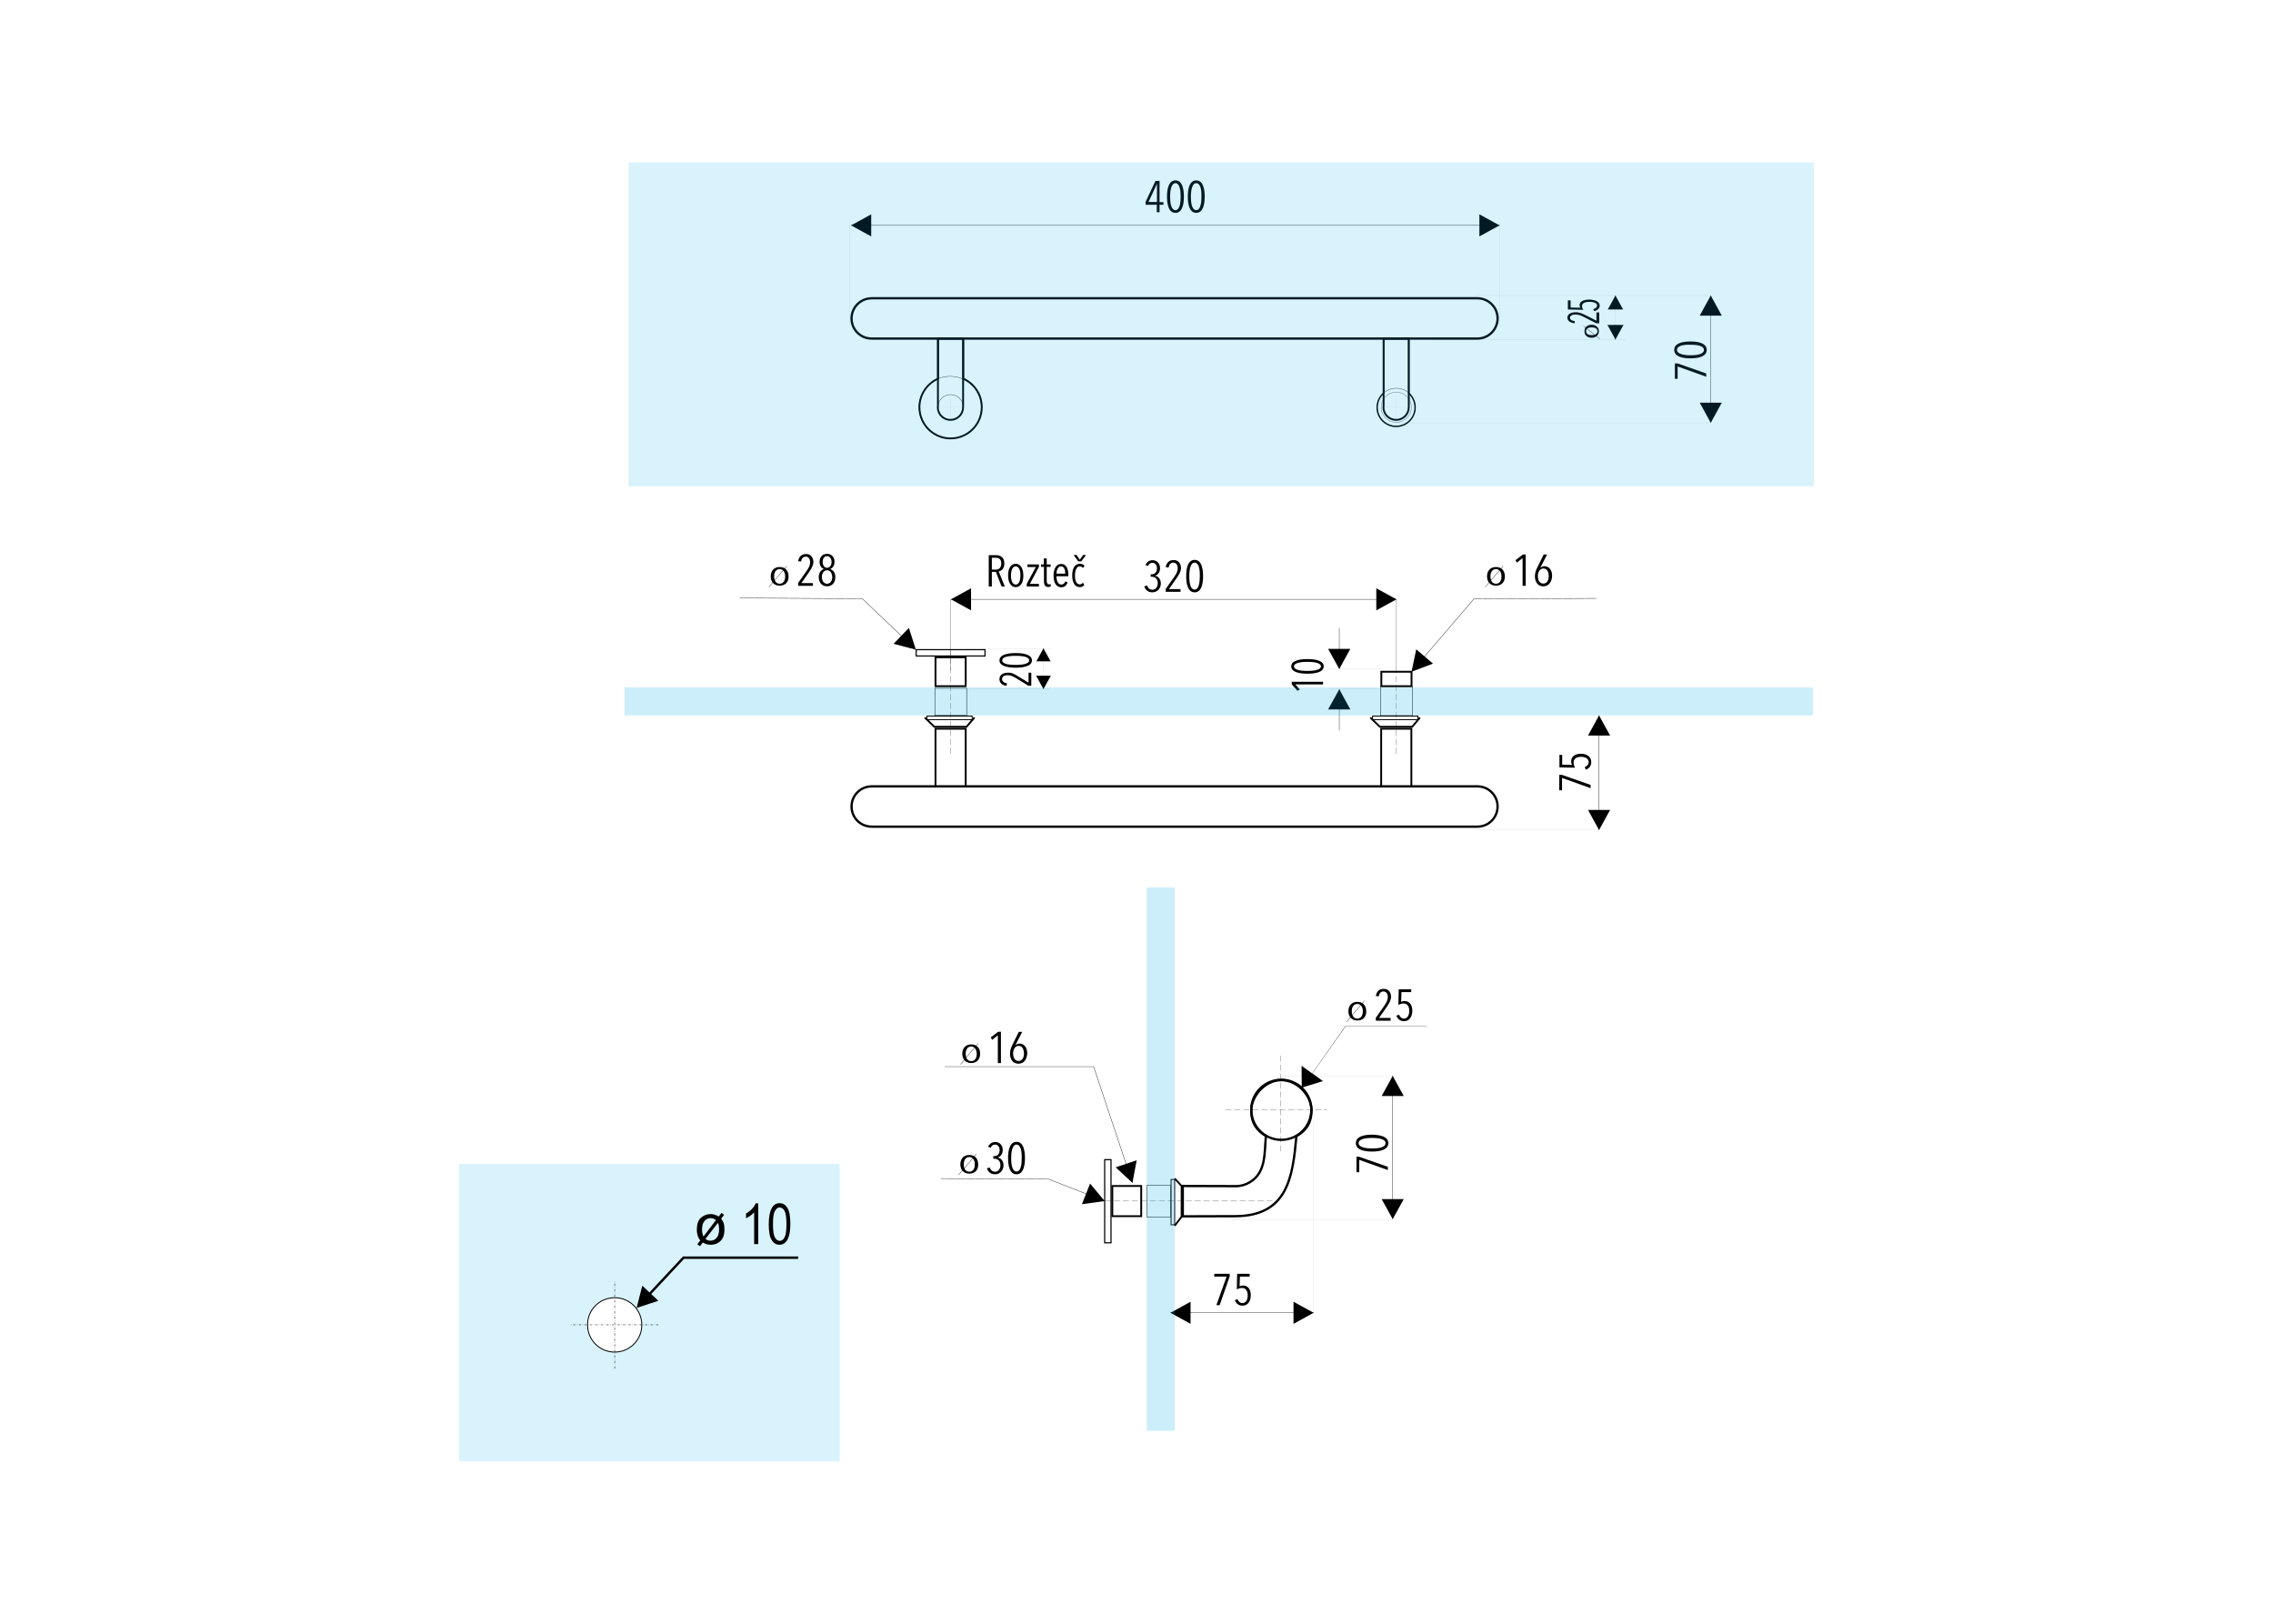 <svg xmlns="http://www.w3.org/2000/svg" xmlns:xlink="http://www.w3.org/1999/xlink" id="Layer_1" x="0px" y="0px" viewBox="0 0 1400 1000" style="enable-background:new 0 0 1400 1000;" xml:space="preserve"><style type="text/css">	.st0{fill:#FFFFFF;}	.st1{fill:none;stroke:#000000;stroke-width:1.417;stroke-miterlimit:22.926;}	.st2{fill:none;stroke:#000000;stroke-width:1.134;stroke-miterlimit:22.926;}	.st3{fill:none;stroke:#000000;stroke-width:0.709;stroke-miterlimit:22.926;}	.st4{fill:none;stroke:#000000;stroke-width:0.216;stroke-miterlimit:22.926;}	.st5{fill-rule:evenodd;clip-rule:evenodd;}	.st6{fill:none;stroke:#000000;stroke-width:0.283;stroke-miterlimit:22.926;}	.st7{fill:none;stroke:#000000;stroke-width:0.142;stroke-miterlimit:22.926;stroke-dasharray:3.69,0.85,0.14,0.85;}	.st8{fill:none;stroke:#000000;stroke-width:0.567;stroke-miterlimit:22.926;}	.st9{fill:none;stroke:#000000;stroke-width:0.142;stroke-miterlimit:22.926;}	.st10{fill:none;stroke:#000000;stroke-width:2.810000e-02;stroke-miterlimit:3.742;stroke-dasharray:0.81,0.25,3.000000e-02,0.22;}	.st11{fill:none;stroke:#000000;stroke-width:0.198;stroke-miterlimit:22.926;}	.st12{fill:none;stroke:#000000;stroke-width:0.85;stroke-miterlimit:22.926;}	.st13{fill:none;stroke:#000000;stroke-width:2.830000e-02;stroke-miterlimit:22.926;}	.st14{fill:none;stroke:#000000;stroke-width:2.810000e-02;stroke-miterlimit:22.926;}	.st15{fill-rule:evenodd;clip-rule:evenodd;fill:#FFFFFF;}	.st16{fill:none;stroke:#FFFFFF;stroke-width:2.830000e-02;stroke-miterlimit:22.926;}	.st17{opacity:0.15;fill-rule:evenodd;clip-rule:evenodd;fill:#00AEEF;}	.st18{fill:none;stroke:#000000;stroke-width:0.283;stroke-miterlimit:22.926;stroke-dasharray:1.42,0.85,0.28,0.85;}	.st19{opacity:0.2;fill-rule:evenodd;clip-rule:evenodd;fill:#00AEEF;}</style><rect class="st0" width="1400" height="1000"></rect><g>	<path class="st1" d="M536.9,509.1L536.9,509.1c-6.9,0-12.4-5.5-12.4-12.4c0-6.8,5.5-12.4,12.4-12.4h373.1c6.8,0,12.4,5.5,12.4,12.4  c0,6.8-5.5,12.4-12.4,12.4l-0.1,0H536.9z"></path>	<polyline class="st2" points="594.8,484.3 594.8,448.8 576.2,448.8 576.2,484.3  "></polyline>	<polyline class="st2" points="600.2,441.9 595.3,447.6 575.5,447.6 569.6,441.9  "></polyline>	<rect x="576.2" y="404.8" class="st2" width="18.6" height="17.8"></rect>	<rect x="564.3" y="400.1" class="st3" width="42.4" height="3.9"></rect>	<rect x="850.8" y="413.7" class="st2" width="18.6" height="8.9"></rect>	<polyline class="st2" points="869.3,484.3 869.3,448.8 850.7,448.8 850.7,484.3  "></polyline>	<polyline class="st2" points="874.6,441.9 869.8,447.6 849.9,447.6 844,441.9  "></polyline>	<line class="st4" x1="860.1" y1="369.1" x2="585.7" y2="369.1"></line>	<polygon class="st5" points="847.7,375.9 860.1,369.1 847.7,362.3  "></polygon>	<polygon class="st5" points="598.1,375.9 585.7,369.1 598.1,362.3  "></polygon>	<rect x="850.3" y="422.6" class="st6" width="19.6" height="18.1"></rect>	<line class="st7" x1="860.1" y1="464.3" x2="860.1" y2="413.7"></line>	<rect x="575.8" y="423.9" class="st6" width="19.6" height="16.7"></rect>	<rect x="570.9" y="441" class="st8" width="27.9" height="2.2"></rect>	<line class="st7" x1="585.6" y1="464.3" x2="585.6" y2="399.8"></line>	<line class="st4" x1="923.6" y1="138.8" x2="524.2" y2="138.8"></line>	<polygon class="st5" points="911.2,145.6 923.6,138.8 911.2,132  "></polygon>	<polygon class="st5" points="536.6,145.6 524.2,138.8 536.6,132  "></polygon>	<path d="M709.8,364.8c-2.5,0-4.3-1.3-5-3.7l1.7-0.5c0.5,1.5,1.6,2.6,3.3,2.6c2.3,0,3.3-2.2,3.3-4c0-2.6-1.6-4-3.8-4h-0.6v-1.5h0.6  c2,0,3.3-1.4,3.3-3.7c0-1.6-0.8-3.4-2.9-3.4c-1.1,0-2.1,0.7-2.6,1.9l-1.6-0.5c0.8-2,2.6-3,4.4-3c2.8,0,4.6,2.1,4.6,4.9  c0,2.1-1,4.1-3,4.6v0.1c2.1,0.4,3.5,2.3,3.5,4.9C714.9,362.1,713.1,364.8,709.8,364.8z M724.4,356.5l-4.4,6.3h7.1v1.7H718v-1.8  l5.3-7.5c1.3-1.9,2.1-3.5,2.1-5.2c0-1.9-0.9-3.5-2.7-3.5c-1.6,0-2.6,1.1-2.9,3l-1.8-0.2c0.5-2.9,2.2-4.4,4.9-4.4c3,0,4.5,2.3,4.5,5  C727.3,352.3,726.1,354,724.4,356.5z M735.8,364.8c-4.3,0-5.2-5.5-5.2-10c0-4.5,0.9-10,5.2-10c4.3,0,5.2,5.5,5.2,10  C741,359.4,740.1,364.8,735.8,364.8z M735.8,346.5c-2.9,0-3.3,5.6-3.3,8.3c0,2.8,0.3,8.3,3.3,8.3c2.9,0,3.2-5.5,3.2-8.3  C739.1,352.1,738.8,346.5,735.8,346.5z"></path>	<path d="M616.9,361.2l-3.5-9h-2.5v9H609v-19.3h4.6c2.5,0,5,1.3,5,5.1c0,3.3-1.9,4.7-3.5,4.9l3.8,9.3H616.9z M613.4,343.5h-2.5v7.3  h2.5c2,0,3.3-1.4,3.3-3.7C616.8,344.3,615.1,343.5,613.4,343.5z"></path>	<path d="M625.6,361.6c-2.9,0-4.7-2.9-4.7-7.2c0-4.3,1.7-7.2,4.7-7.2c2.9,0,4.7,2.9,4.7,7.2C630.4,358.7,628.6,361.6,625.6,361.6z   M625.6,348.8c-2,0-2.9,2.5-2.9,5.6c0,3.2,0.9,5.6,2.9,5.6s2.9-2.4,2.9-5.6C628.5,351.2,627.6,348.8,625.6,348.8z M632.4,361.2  v-1.6l5.6-10.4h-5.2v-1.6h7.1v1.5l-5.6,10.5h5.6v1.6H632.4z M645.6,361.5c-1.9,0-2.6-1.4-2.6-3.6v-8.8h-1.8v-1.5h1.7v-3.7h1.8v3.7  h2.4v1.5h-2.4v8.5c0,1.6,0.5,2.3,1.4,2.3c0.3,0,0.7-0.1,1-0.2l0.1,1.4C646.9,361.4,646.2,361.5,645.6,361.5z M650.7,354.8  c0,3,1,5.2,3,5.2c1.3,0,2.1-0.9,2.5-2l1.4,0.8c-0.7,1.6-1.9,2.9-3.9,2.9c-3,0-4.8-2.7-4.8-7.2c0-4.3,1.8-7.2,4.7-7.2  c3.2,0,4.4,3,4.4,6.6v1H650.7z M653.5,348.8c-2.1,0-2.8,2.9-2.8,4.5h5.4C656.1,350.6,655.3,348.8,653.5,348.8z M665.1,361.6  c-3.1,0-4.7-2.9-4.7-7.2c0-4.3,1.6-7.2,4.7-7.2c1.4,0,2.4,0.6,2.9,1.3l-1,1.3c-0.4-0.6-1.1-1-2-1c-1.9,0-2.9,2.4-2.9,5.6  c0,3.2,0.9,5.5,2.9,5.5c0.9,0,1.6-0.4,2-1.1l0.8,1.4C667.4,361.1,666.3,361.6,665.1,361.6z M666,345.7h-1.9l-2.8-3.9h1.8l2,2.9  l2-2.9h1.8L666,345.7z"></path>	<rect x="845.4" y="441" class="st8" width="27.9" height="2.2"></rect>	<line class="st9" x1="860.1" y1="413.7" x2="860.1" y2="369.1"></line>	<line class="st9" x1="585.5" y1="412.8" x2="585.5" y2="369.1"></line>	<path class="st1" d="M536.9,208.5L536.9,208.5c-6.9,0-12.4-5.5-12.4-12.4c0-6.8,5.5-12.4,12.4-12.4h373.1c6.8,0,12.4,5.5,12.4,12.4  c0,6.8-5.5,12.4-12.4,12.4l-0.1,0H536.9z"></path>	<line class="st10" x1="585.5" y1="257.9" x2="585.5" y2="243.7"></line>	<line class="st10" x1="592.6" y1="250.8" x2="578.4" y2="250.8"></line>	<path class="st11" d="M585.5,243c4.3,0,7.8,3.5,7.8,7.8c0,4.3-3.5,7.8-7.8,7.8c-4.3,0-7.8-3.5-7.8-7.8  C577.7,246.5,581.2,243,585.5,243z"></path>	<path class="st2" d="M577.7,250.2v-41.7h15.5v42.3c0,4.3-3.5,7.8-7.8,7.8c-4.3,0-7.8-3.5-7.8-7.8  C577.7,250.6,577.7,250.4,577.7,250.2z"></path>			<ellipse transform="matrix(0.145 -0.989 0.989 0.145 252.304 793.65)" class="st11" cx="585.5" cy="250.8" rx="19.2" ry="19.2"></ellipse>	<line class="st10" x1="860" y1="257.9" x2="860" y2="243.7"></line>	<line class="st10" x1="867.1" y1="250.8" x2="852.9" y2="250.8"></line>	<path class="st9" d="M860,241.5c5.1,0,9.3,4.2,9.3,9.3c0,5.1-4.2,9.3-9.3,9.3c-5.1,0-9.3-4.2-9.3-9.3  C850.7,245.7,854.9,241.5,860,241.5z"></path>	<path class="st2" d="M852.2,250.2v-41.7h15.5v42.3c0,4.3-3.5,7.8-7.8,7.8c-4.3,0-7.8-3.5-7.8-7.8  C852.2,250.6,852.2,250.4,852.2,250.2z"></path>	<polyline class="st2" points="723.5,725.8 727.8,730.4 727.8,749.3 723.5,754.9  "></polyline>	<rect x="685.1" y="730.4" class="st2" width="17.8" height="18.6"></rect>	<rect x="680.4" y="714.2" class="st3" width="3.9" height="51.2"></rect>	<rect x="706.4" y="729.9" class="st6" width="14.5" height="19.6"></rect>	<rect x="721.3" y="726.4" class="st8" width="2.2" height="27.9"></rect>	<line class="st7" x1="783.8" y1="739.7" x2="680" y2="739.7"></line>	<path class="st11" d="M860,239.1c6.5,0,11.7,5.2,11.7,11.7c0,6.5-5.2,11.7-11.7,11.7c-6.5,0-11.7-5.2-11.7-11.7  C848.3,244.3,853.5,239.1,860,239.1z"></path>	<path class="st12" d="M852.2,242.1v-33.5h15.5v33.6c2.4,2.1,3.9,5.3,3.9,8.7c0,6.5-5.2,11.7-11.7,11.7c-6.5,0-11.7-5.2-11.7-11.7  C848.3,247.3,849.8,244.2,852.2,242.1z"></path>	<path class="st2" d="M577.8,233.2v-24.7h15.5v24.7c6.7,3,11.4,9.7,11.4,17.6c0,10.6-8.6,19.2-19.2,19.2c-10.6,0-19.2-8.6-19.2-19.2  C566.3,243,571,236.2,577.8,233.2z"></path>	<path d="M714.2,126.1v4.6h-1.7v-4.6h-6.9v-1.8l6.1-12.9h2.5v13.1h2.4v1.6H714.2z M712.6,113.2L712.6,113.2l-5.2,11.2h5.2V113.2z   M724,131.1c-4.3,0-5.2-5.5-5.2-10c0-4.5,0.9-10,5.2-10c4.3,0,5.2,5.5,5.2,10C729.2,125.6,728.3,131.1,724,131.1z M724,112.8  c-2.9,0-3.3,5.6-3.3,8.3c0,2.8,0.3,8.3,3.3,8.3c2.9,0,3.2-5.5,3.2-8.3C727.2,118.3,726.9,112.8,724,112.8z M736.8,131.1  c-4.3,0-5.2-5.5-5.2-10c0-4.5,0.9-10,5.2-10c4.3,0,5.2,5.5,5.2,10C742,125.6,741.1,131.1,736.8,131.1z M736.8,112.8  c-2.9,0-3.3,5.6-3.3,8.3c0,2.8,0.3,8.3,3.3,8.3c2.9,0,3.2-5.5,3.2-8.3C740.1,118.3,739.8,112.8,736.8,112.8z"></path>	<line class="st4" x1="720.9" y1="808.5" x2="809.1" y2="808.5"></line>	<polygon class="st5" points="733.3,801.7 720.9,808.5 733.3,815.3  "></polygon>	<polygon class="st5" points="796.7,801.7 809.1,808.5 796.7,815.3  "></polygon>	<line class="st13" x1="809.1" y1="690.6" x2="809.1" y2="809.3"></line>	<line class="st13" x1="758.1" y1="751.4" x2="857.4" y2="751.4"></line>	<line class="st13" x1="789.2" y1="662.6" x2="857.8" y2="662.6"></line>	<line class="st4" x1="857.8" y1="662.6" x2="857.8" y2="750.8"></line>	<polygon class="st5" points="864.6,675 857.8,662.6 851,675  "></polygon>	<polygon class="st5" points="864.6,738.5 857.8,750.8 851,738.5  "></polygon>	<polygon points="801.7,656.4 801.8,669.8 814.8,665.8 808.3,661.1 828.8,632 878.6,632 878.6,631.9 828.7,631.9 808.2,661.1  "></polygon>	<polygon class="st14" points="801.7,656.4 801.8,669.8 814.8,665.8 808.3,661.1 828.8,632 878.6,632 878.6,631.9 828.7,631.9   808.2,661.1  "></polygon>	<path d="M836,628.5c-3.4,0-5.5-2.3-5.5-5.7c0-3.4,2-5.8,5.5-5.8c3.5,0,5.5,2.3,5.5,5.8C841.6,626.2,839.5,628.5,836,628.5z   M836,618.3c-2.3,0-3.4,2-3.4,4.5c0,2.5,1.1,4.5,3.4,4.5s3.4-1.9,3.4-4.5C839.4,620.3,838.3,618.3,836,618.3z"></path>	<line class="st11" x1="840.4" y1="616.3" x2="829.4" y2="629.3"></line>	<path d="M853.8,620.6l-4.4,6.3h7.1v1.7h-9.1v-1.8l5.3-7.5c1.3-1.9,2.1-3.5,2.1-5.2c0-1.9-0.9-3.5-2.7-3.5c-1.6,0-2.6,1.1-2.9,3  l-1.8-0.2c0.5-2.9,2.2-4.4,4.9-4.4c3,0,4.5,2.3,4.5,5C856.6,616.4,855.5,618.1,853.8,620.6z M864.8,628.9c-2.4,0-4-1.3-4.7-3.4  l1.6-0.6c0.6,1.5,1.6,2.4,3.1,2.4c1.9,0,3.2-1.8,3.2-4.7c0-2.8-1.2-4.6-3.5-4.6c-1,0-2.4,0.4-3.2,0.9l0.2-9.6h7.7v1.7h-6l-0.2,6  c0.6-0.3,1.5-0.5,2.1-0.5c3.2,0,4.8,2.5,4.8,6.1C869.8,626.6,867.7,628.9,864.8,628.9z"></path>	<path d="M751.2,803.8h-2l6.3-17.6h-7.6v-1.7h9.5v1.6L751.2,803.8z M765.3,804.1c-2.4,0-4-1.3-4.7-3.4l1.6-0.6  c0.6,1.5,1.6,2.4,3.1,2.4c1.9,0,3.2-1.8,3.2-4.7c0-2.8-1.2-4.6-3.5-4.6c-1,0-2.4,0.4-3.2,0.9l0.2-9.6h7.7v1.7h-6l-0.2,6  c0.6-0.3,1.5-0.5,2.1-0.5c3.2,0,4.8,2.5,4.8,6.1C770.3,801.8,768.3,804.1,765.3,804.1z"></path>	<path d="M855.1,704c0,4.3-5.5,5.2-10,5.2c-4.5,0-10-0.9-10-5.2c0-4.3,5.5-5.2,10-5.2C849.7,698.9,855.1,699.8,855.1,704z   M854.8,718.6v2l-17.6-6.3v7.6h-1.7v-9.5h1.6L854.8,718.6z M836.8,704c0,2.9,5.6,3.3,8.3,3.3c2.8,0,8.3-0.3,8.3-3.3  c0-2.9-5.5-3.2-8.3-3.2C842.4,700.8,836.8,701.1,836.8,704z"></path>	<path d="M598.2,654.7c-3.4,0-5.5-2.3-5.5-5.7c0-3.4,2-5.8,5.5-5.8c3.5,0,5.5,2.3,5.5,5.8C603.7,652.4,601.6,654.7,598.2,654.7z   M598.2,644.5c-2.3,0-3.4,2-3.4,4.5c0,2.5,1.1,4.5,3.4,4.5c2.3,0,3.4-1.9,3.4-4.5C601.5,646.5,600.4,644.5,598.2,644.5z"></path>	<line class="st11" x1="602.5" y1="642.5" x2="591.6" y2="655.5"></line>	<path d="M614.6,654.7v-17.1l-3.5,2.8l-0.9-1.5l4.6-3.5h1.7v19.3H614.6z M627.3,655.1c-3.3,0-5.2-2.5-5.2-6.2c0-1.8,0.5-3.5,1.4-5.3  l4-8.1h2.1l-4.2,8.2l0.1,0c0.6-0.6,1.5-1,2.5-1c2.2,0,4.7,1.7,4.7,6.1C632.5,652.6,630.5,655.1,627.3,655.1z M627.4,644.1  c-2,0-3.4,2-3.4,4.7c0,2.8,1.3,4.6,3.4,4.6s3.3-1.9,3.3-4.7C630.6,646.1,629.6,644.1,627.4,644.1z"></path>	<path d="M597,722.8c-3.4,0-5.5-2.3-5.5-5.7c0-3.4,2-5.8,5.5-5.8c3.5,0,5.5,2.3,5.5,5.8C602.6,720.5,600.5,722.8,597,722.8z   M597,712.6c-2.3,0-3.4,2-3.4,4.5c0,2.5,1.1,4.5,3.4,4.5c2.3,0,3.4-1.9,3.4-4.5C600.4,714.6,599.3,712.6,597,712.6z"></path>	<line class="st11" x1="601.4" y1="710.7" x2="590.4" y2="723.6"></line>	<path d="M612.9,723.2c-2.5,0-4.3-1.3-5-3.7l1.7-0.5c0.5,1.5,1.6,2.6,3.3,2.6c2.3,0,3.3-2.2,3.3-4c0-2.6-1.6-4-3.8-4h-0.6V712h0.6  c2,0,3.3-1.4,3.3-3.7c0-1.6-0.8-3.4-2.9-3.4c-1.1,0-2.1,0.7-2.6,1.9l-1.6-0.5c0.8-2,2.6-3,4.4-3c2.8,0,4.6,2.1,4.6,4.9  c0,2.1-1,4.1-3,4.6v0.1c2.1,0.4,3.5,2.3,3.5,4.9C618,720.5,616.2,723.2,612.9,723.2z M626.1,723.2c-4.3,0-5.2-5.5-5.2-10  c0-4.5,0.9-10,5.2-10s5.2,5.5,5.2,10C631.3,717.7,630.4,723.2,626.1,723.2z M626.1,704.9c-2.9,0-3.3,5.6-3.3,8.3  c0,2.8,0.3,8.3,3.3,8.3s3.2-5.5,3.2-8.3C629.4,710.4,629.1,704.9,626.1,704.9z"></path>	<polyline class="st4" points="579.6,725.8 645.8,726.2 680.4,739.7  "></polyline>	<polygon class="st5" points="671.4,728.9 680.4,739.7 666.4,741.6  "></polygon>	<polyline class="st4" points="581.9,656.9 673.6,656.9 697.5,728.5  "></polyline>	<polygon class="st5" points="700.1,714.6 697.5,728.5 687.2,718.9  "></polygon>	<path d="M803.8,738.3L803.8,738.3C803.8,738.3,803.8,738.3,803.8,738.3"></path>	<path class="st1" d="M760.8,749c32.3-0.1,35.4-24,37.7-49.3c2.8-1.6,5.1-3.5,6.7-6c1.6-2.5,2.6-5.8,2.6-10c0-4.5-2.3-9.3-5.9-12.9  c-3.3-3.3-7.8-5.6-12.7-5.6c-4.9,0-9.3,2.3-12.6,5.6c-3.6,3.6-5.9,8.5-5.9,12.9c0,4.3,0.9,7.4,2.5,9.9c1.6,2.5,3.8,4.4,6.5,6  c-1,10.4,0.3,22.6-10.1,28.6c-2.7,1.6-5.8,2.4-9,2.3l-32.1-0.1v18.7L760.8,749z"></path>			<ellipse transform="matrix(0.189 -0.982 0.982 0.189 -31.27 1329.282)" class="st1" cx="789.2" cy="683.6" rx="18.5" ry="18.5"></ellipse>	<line class="st7" x1="788.6" y1="650.1" x2="788.6" y2="709.3"></line>	<line class="st7" x1="754.8" y1="683.6" x2="817.4" y2="683.6"></line>	<line class="st13" x1="604.5" y1="399.3" x2="648.2" y2="399.3"></line>	<line class="st13" x1="594.8" y1="424.4" x2="646.6" y2="424.4"></line>	<polyline class="st4" points="564.1,400.1 531.1,368.7 455.6,368.3  "></polyline>	<polygon class="st5" points="550.4,396.5 564.1,400.1 559.8,386.7  "></polygon>	<line class="st4" x1="642.7" y1="399.3" x2="642.7" y2="424.4"></line>	<polygon class="st5" points="649.5,411.7 642.7,399.3 635.9,411.7  "></polygon>	<polygon class="st5" points="649.5,412 642.7,424.4 635.9,412  "></polygon>	<rect x="629.5" y="407.3" class="st15" width="26.4" height="8.8"></rect>	<rect x="629.5" y="407.3" class="st16" width="26.4" height="8.8"></rect>	<line class="st13" x1="642.7" y1="404.4" x2="642.7" y2="421.3"></line>	<polyline class="st4" points="869.4,413.7 907.8,368.9 983.3,368.5  "></polyline>	<polygon class="st5" points="872.3,399.9 869.4,413.7 882.6,408.7  "></polygon>	<path d="M480.2,360.7c-3.4,0-5.5-2.3-5.5-5.7c0-3.4,2-5.8,5.5-5.8c3.5,0,5.5,2.3,5.5,5.8C485.8,358.4,483.7,360.7,480.2,360.7z   M480.2,350.5c-2.3,0-3.4,2-3.4,4.5c0,2.5,1.1,4.5,3.4,4.5c2.3,0,3.4-1.9,3.4-4.5C483.6,352.5,482.5,350.5,480.2,350.5z"></path>	<line class="st11" x1="484.6" y1="348.6" x2="473.6" y2="361.5"></line>	<path d="M498,352.8l-4.4,6.3h7.1v1.7h-9.1v-1.8l5.3-7.5c1.3-1.9,2.1-3.5,2.1-5.2c0-1.9-0.9-3.5-2.7-3.5c-1.6,0-2.6,1.1-2.9,3  l-1.8-0.2c0.5-2.9,2.2-4.4,4.9-4.4c3,0,4.5,2.3,4.5,5C500.8,348.6,499.7,350.3,498,352.8z M509.4,361.1c-3.1,0-5.1-2.3-5.1-5.6  c0-2.6,1.2-4.4,3.1-5v-0.1c-1.7-0.7-2.6-2.3-2.6-4.4c0-2.7,1.6-4.9,4.6-4.9c3,0,4.6,2.2,4.6,4.9c0,2.1-0.9,3.7-2.6,4.4v0.1  c2,0.7,3.1,2.4,3.1,5C514.5,358.8,512.5,361.1,509.4,361.1z M509.4,351.2c-1.9,0-3.2,1.7-3.2,4.2c0,2.3,1.2,4.1,3.2,4.1  c2,0,3.2-1.8,3.2-4.1C512.5,352.9,511.3,351.2,509.4,351.2z M509.4,342.5c-1.8,0-2.7,1.5-2.7,3.6c0,1.9,1,3.6,2.7,3.6  c1.7,0,2.8-1.7,2.8-3.6C512.1,344,511.1,342.5,509.4,342.5z"></path>	<path d="M921.4,360.7c-3.4,0-5.5-2.3-5.5-5.7c0-3.4,2-5.8,5.5-5.8c3.5,0,5.5,2.3,5.5,5.8C926.9,358.4,924.9,360.7,921.4,360.7z   M921.4,350.5c-2.3,0-3.4,2-3.4,4.5c0,2.5,1.1,4.5,3.4,4.5s3.4-1.9,3.4-4.5C924.8,352.5,923.7,350.5,921.4,350.5z"></path>	<line class="st11" x1="925.8" y1="348.6" x2="914.8" y2="361.5"></line>	<path d="M937.8,360.8v-17.1l-3.5,2.8l-0.9-1.5l4.6-3.5h1.7v19.3H937.8z M950.6,361.1c-3.3,0-5.2-2.5-5.2-6.2c0-1.8,0.5-3.5,1.4-5.3  l4-8.1h2.1l-4.2,8.2l0.1,0c0.6-0.6,1.5-1,2.5-1c2.2,0,4.7,1.7,4.7,6.1C955.8,358.6,953.7,361.1,950.6,361.1z M950.6,350.1  c-2,0-3.4,2-3.4,4.7c0,2.8,1.3,4.6,3.4,4.6c2.1,0,3.3-1.9,3.3-4.7C953.9,352.1,952.8,350.1,950.6,350.1z"></path>	<line class="st13" x1="909.9" y1="511.2" x2="984.9" y2="511.2"></line>	<line class="st4" x1="984.9" y1="440.6" x2="984.9" y2="511.2"></line>	<polygon class="st5" points="991.7,453 984.9,440.6 978.1,453  "></polygon>	<polygon class="st5" points="991.7,498.8 984.9,511.2 978.1,498.8  "></polygon>	<path d="M980.1,469.3c0,2.4-1.3,4-3.4,4.7l-0.6-1.6c1.5-0.6,2.4-1.6,2.4-3.1c0-1.9-1.8-3.2-4.7-3.2c-2.8,0-4.6,1.2-4.6,3.5  c0,1,0.4,2.4,0.9,3.2l-9.6-0.2v-7.7h1.7v6l6,0.2c-0.3-0.6-0.5-1.5-0.5-2.1c0-3.2,2.5-4.8,6.1-4.8  C977.8,464.3,980.1,466.3,980.1,469.3z M979.7,483.4v2l-17.6-6.3v7.6h-1.7v-9.5h1.6L979.7,483.4z"></path>	<line class="st13" x1="860" y1="260.4" x2="1053.7" y2="260.4"></line>	<line class="st13" x1="907.2" y1="182" x2="1053.7" y2="182"></line>	<path d="M1051.2,215.5c0,4.3-5.5,5.2-10,5.2c-4.5,0-10-0.9-10-5.2c0-4.3,5.5-5.2,10-5.2C1045.7,210.3,1051.2,211.2,1051.2,215.5z   M1050.9,230v2l-17.6-6.3v7.6h-1.7v-9.5h1.6L1050.9,230z M1032.9,215.5c0,2.9,5.6,3.3,8.3,3.3c2.8,0,8.3-0.3,8.3-3.3  c0-2.9-5.5-3.2-8.3-3.2C1038.4,212.2,1032.9,212.5,1032.9,215.5z"></path>	<line class="st4" x1="1053.7" y1="182" x2="1053.7" y2="260.4"></line>	<polygon class="st5" points="1060.5,194.4 1053.7,182 1046.9,194.4  "></polygon>	<polygon class="st5" points="1060.5,248 1053.7,260.4 1046.9,248  "></polygon>	<line class="st13" x1="923.6" y1="138" x2="923.6" y2="201.2"></line>	<line class="st13" x1="523.5" y1="137.5" x2="523.5" y2="201.2"></line>	<line class="st13" x1="882.1" y1="209.2" x2="1001.5" y2="209.2"></line>	<line class="st4" x1="995" y1="182" x2="995" y2="209.1"></line>	<polygon class="st5" points="1001.8,194.4 995,182 988.2,194.4  "></polygon>	<polygon class="st5" points="1001.8,196.7 995,209.1 988.2,196.7  "></polygon>	<rect x="980.8" y="190.6" class="st15" width="28.6" height="9.5"></rect>	<rect x="980.8" y="190.6" class="st16" width="28.6" height="9.5"></rect>	<line class="st13" x1="995" y1="187.5" x2="995" y2="205.8"></line>	<path d="M984.8,204c0,2.4-1.8,4-4.4,4c-2.7,0-4.5-1.4-4.5-4c0-2.5,1.8-4,4.5-4C983,200.1,984.8,201.6,984.8,204z M976.9,204  c0,1.6,1.5,2.4,3.5,2.4c2,0,3.5-0.8,3.5-2.4c0-1.6-1.5-2.4-3.5-2.4C978.4,201.6,976.9,202.4,976.9,204z"></path>	<line class="st11" x1="975.4" y1="200.9" x2="985.4" y2="208.7"></line>	<path d="M977,194.3l6.3,3.2v-5.1h1.7v6.7h-1.8l-7.5-3.8c-1.9-1-3.5-1.6-5.2-1.6c-1.9,0-3.5,0.6-3.5,2c0,1.1,1.1,1.9,3,2.1l-0.2,1.3  c-2.9-0.4-4.4-1.6-4.4-3.5c0-2.2,2.3-3.3,5-3.3C972.8,192.2,974.5,193.1,977,194.3z"></path>	<path d="M985.3,188.2c0,1.7-1.3,2.9-3.4,3.4l-0.6-1.2c1.5-0.4,2.4-1.2,2.4-2.2c0-1.4-1.8-2.3-4.7-2.3c-2.8,0-4.6,0.9-4.6,2.6  c0,0.8,0.4,1.7,0.9,2.3l-9.6-0.2V185h1.7v4.4l6,0.1c-0.3-0.4-0.5-1.1-0.5-1.5c0-2.4,2.5-3.5,6.1-3.5  C983,184.6,985.3,186.1,985.3,188.2z"></path>	<path d="M635.6,406.7c0,3.7-5.5,4.5-10,4.5c-4.5,0-10-0.8-10-4.5c0-3.7,5.5-4.5,10-4.5C630.1,402.2,635.6,403,635.6,406.7z   M627.2,416.6l6.3,3.8v-6.1h1.7v8h-1.8l-7.5-4.6c-1.9-1.1-3.5-1.9-5.2-1.9c-1.9,0-3.5,0.8-3.5,2.4c0,1.4,1.1,2.3,3,2.6l-0.2,1.6  c-2.9-0.4-4.4-1.9-4.4-4.2c0-2.6,2.3-3.9,5-3.9C623.1,414.1,624.8,415.1,627.2,416.6z M617.3,406.7c0,2.6,5.6,2.8,8.3,2.8  c2.8,0,8.3-0.3,8.3-2.8c0-2.6-5.5-2.8-8.3-2.8C622.8,403.9,617.3,404.1,617.3,406.7z"></path>	<line class="st13" x1="818.2" y1="412" x2="850.6" y2="412"></line>	<line class="st13" x1="818.2" y1="424.4" x2="850.6" y2="424.4"></line>	<line class="st4" x1="824.9" y1="412" x2="824.9" y2="386.7"></line>	<polygon class="st5" points="818,399.6 824.9,412 831.7,399.6  "></polygon>	<line class="st4" x1="824.9" y1="424.5" x2="824.9" y2="449.8"></line>	<polygon class="st5" points="831.7,436.9 824.9,424.5 818,436.9  "></polygon>	<path d="M815.3,410.4c0,3.7-5.5,4.5-10,4.5c-4.5,0-10-0.8-10-4.5s5.5-4.5,10-4.5C809.8,405.9,815.3,406.7,815.3,410.4z   M814.9,421.5h-17.1l2.8,3.1l-1.5,0.8l-3.5-4v-1.5h19.3V421.5z M797,410.4c0,2.6,5.6,2.8,8.3,2.8c2.8,0,8.3-0.3,8.3-2.8  s-5.5-2.8-8.3-2.8C802.5,407.6,797,407.9,797,410.4z"></path>	<rect x="282.8" y="716.8" class="st17" width="234.4" height="183.2"></rect>	<path class="st15" d="M378.6,799.2c9.3,0,16.7,7.5,16.7,16.8c0,9.3-7.5,16.7-16.7,16.7c-9.3,0-16.7-7.5-16.7-16.7  C361.8,806.7,369.3,799.2,378.6,799.2z"></path>	<path class="st8" d="M378.6,799.2c9.3,0,16.7,7.5,16.7,16.8c0,9.3-7.5,16.7-16.7,16.7c-9.3,0-16.7-7.5-16.7-16.7  C361.8,806.7,369.3,799.2,378.6,799.2z"></path>	<line class="st18" x1="378.6" y1="842.9" x2="378.6" y2="789"></line>	<line class="st18" x1="405.5" y1="815.9" x2="351.6" y2="815.9"></line>	<path d="M442.7,749.2l1.7-2.2l1.6,1.2l-1.8,2.3c0.7,1,1.2,1.9,1.5,2.7c0.4,1.2,0.5,2.5,0.5,4c0,3.4-0.9,5.9-2.9,7.5  c-1.5,1.3-3.4,1.9-5.6,1.9c-1.8,0-3.4-0.5-4.8-1.4l-1.8,2.3l-1.6-1.2l1.8-2.4c-0.7-0.8-1.1-1.5-1.4-2.3c-0.4-1.2-0.7-2.6-0.7-4.2  c0-3.4,0.8-5.9,2.5-7.4c1.7-1.5,3.6-2.3,5.9-2.3c0.9,0,1.8,0.1,2.6,0.4C441,748.3,441.8,748.7,442.7,749.2z M441,751.4  c-1.1-0.8-2.1-1.2-3.3-1.2c-1.5,0-2.8,0.6-3.8,1.8c-1,1.2-1.5,2.9-1.5,5.2c0,1.7,0.3,3.1,0.9,4.3L441,751.4z M442.2,753.1l-7.7,9.9  c0.9,0.7,1.9,1.1,3,1.1c1.6,0,2.9-0.6,3.9-1.8c1-1.2,1.5-2.9,1.5-5.2c0-0.9-0.1-1.6-0.2-2.3C442.7,754.4,442.5,753.8,442.2,753.1z"></path>	<path d="M467,766.2h-2.5v-19.6c-0.6,0.7-1.4,1.4-2.3,2.1c-1,0.7-1.9,1.2-2.7,1.6v-2.9c1.4-0.8,2.6-1.8,3.7-2.9  c1.1-1.2,1.8-2.3,2.2-3.4h1.6V766.2z M473.5,753.9c0-4.2,0.6-7.4,1.7-9.6c1.1-2.2,2.8-3.3,5-3.3c1.9,0,3.5,0.9,4.6,2.6  c1.4,2.1,2,5.5,2,10.2c0,4.2-0.6,7.4-1.7,9.5s-2.8,3.3-5,3.3c-2,0-3.6-0.9-4.8-2.9C474.1,761.9,473.5,758.6,473.5,753.9z   M476.1,753.9c0,4.1,0.4,6.8,1.2,8.2c0.8,1.4,1.8,2.1,3,2.1c1.2,0,2.1-0.7,2.9-2.1c0.8-1.4,1.2-4.1,1.2-8.2s-0.4-6.8-1.2-8.2  c-0.8-1.4-1.8-2.1-3-2.1c-1.1,0-2.1,0.7-2.8,2.1C476.4,747.1,476.1,749.8,476.1,753.9z"></path>	<path d="M491.6,775.3h-70.6v-1.5h70.6V775.3z M420.5,774l0.2-0.2h0.3L420.5,774z M421.6,775l-21.2,22.7l-1.1-1l21.2-22.7l0.5-0.2  L421.6,775z M395.6,791.8l9.9,9.3l-13.4,4.4L395.6,791.8z"></path>	<rect x="384.7" y="423.3" class="st19" width="731.9" height="17.3"></rect>	<rect x="387.1" y="100" class="st17" width="730.1" height="199.5"></rect>	<rect x="706.3" y="546.5" class="st19" width="17.3" height="334.7"></rect></g></svg>